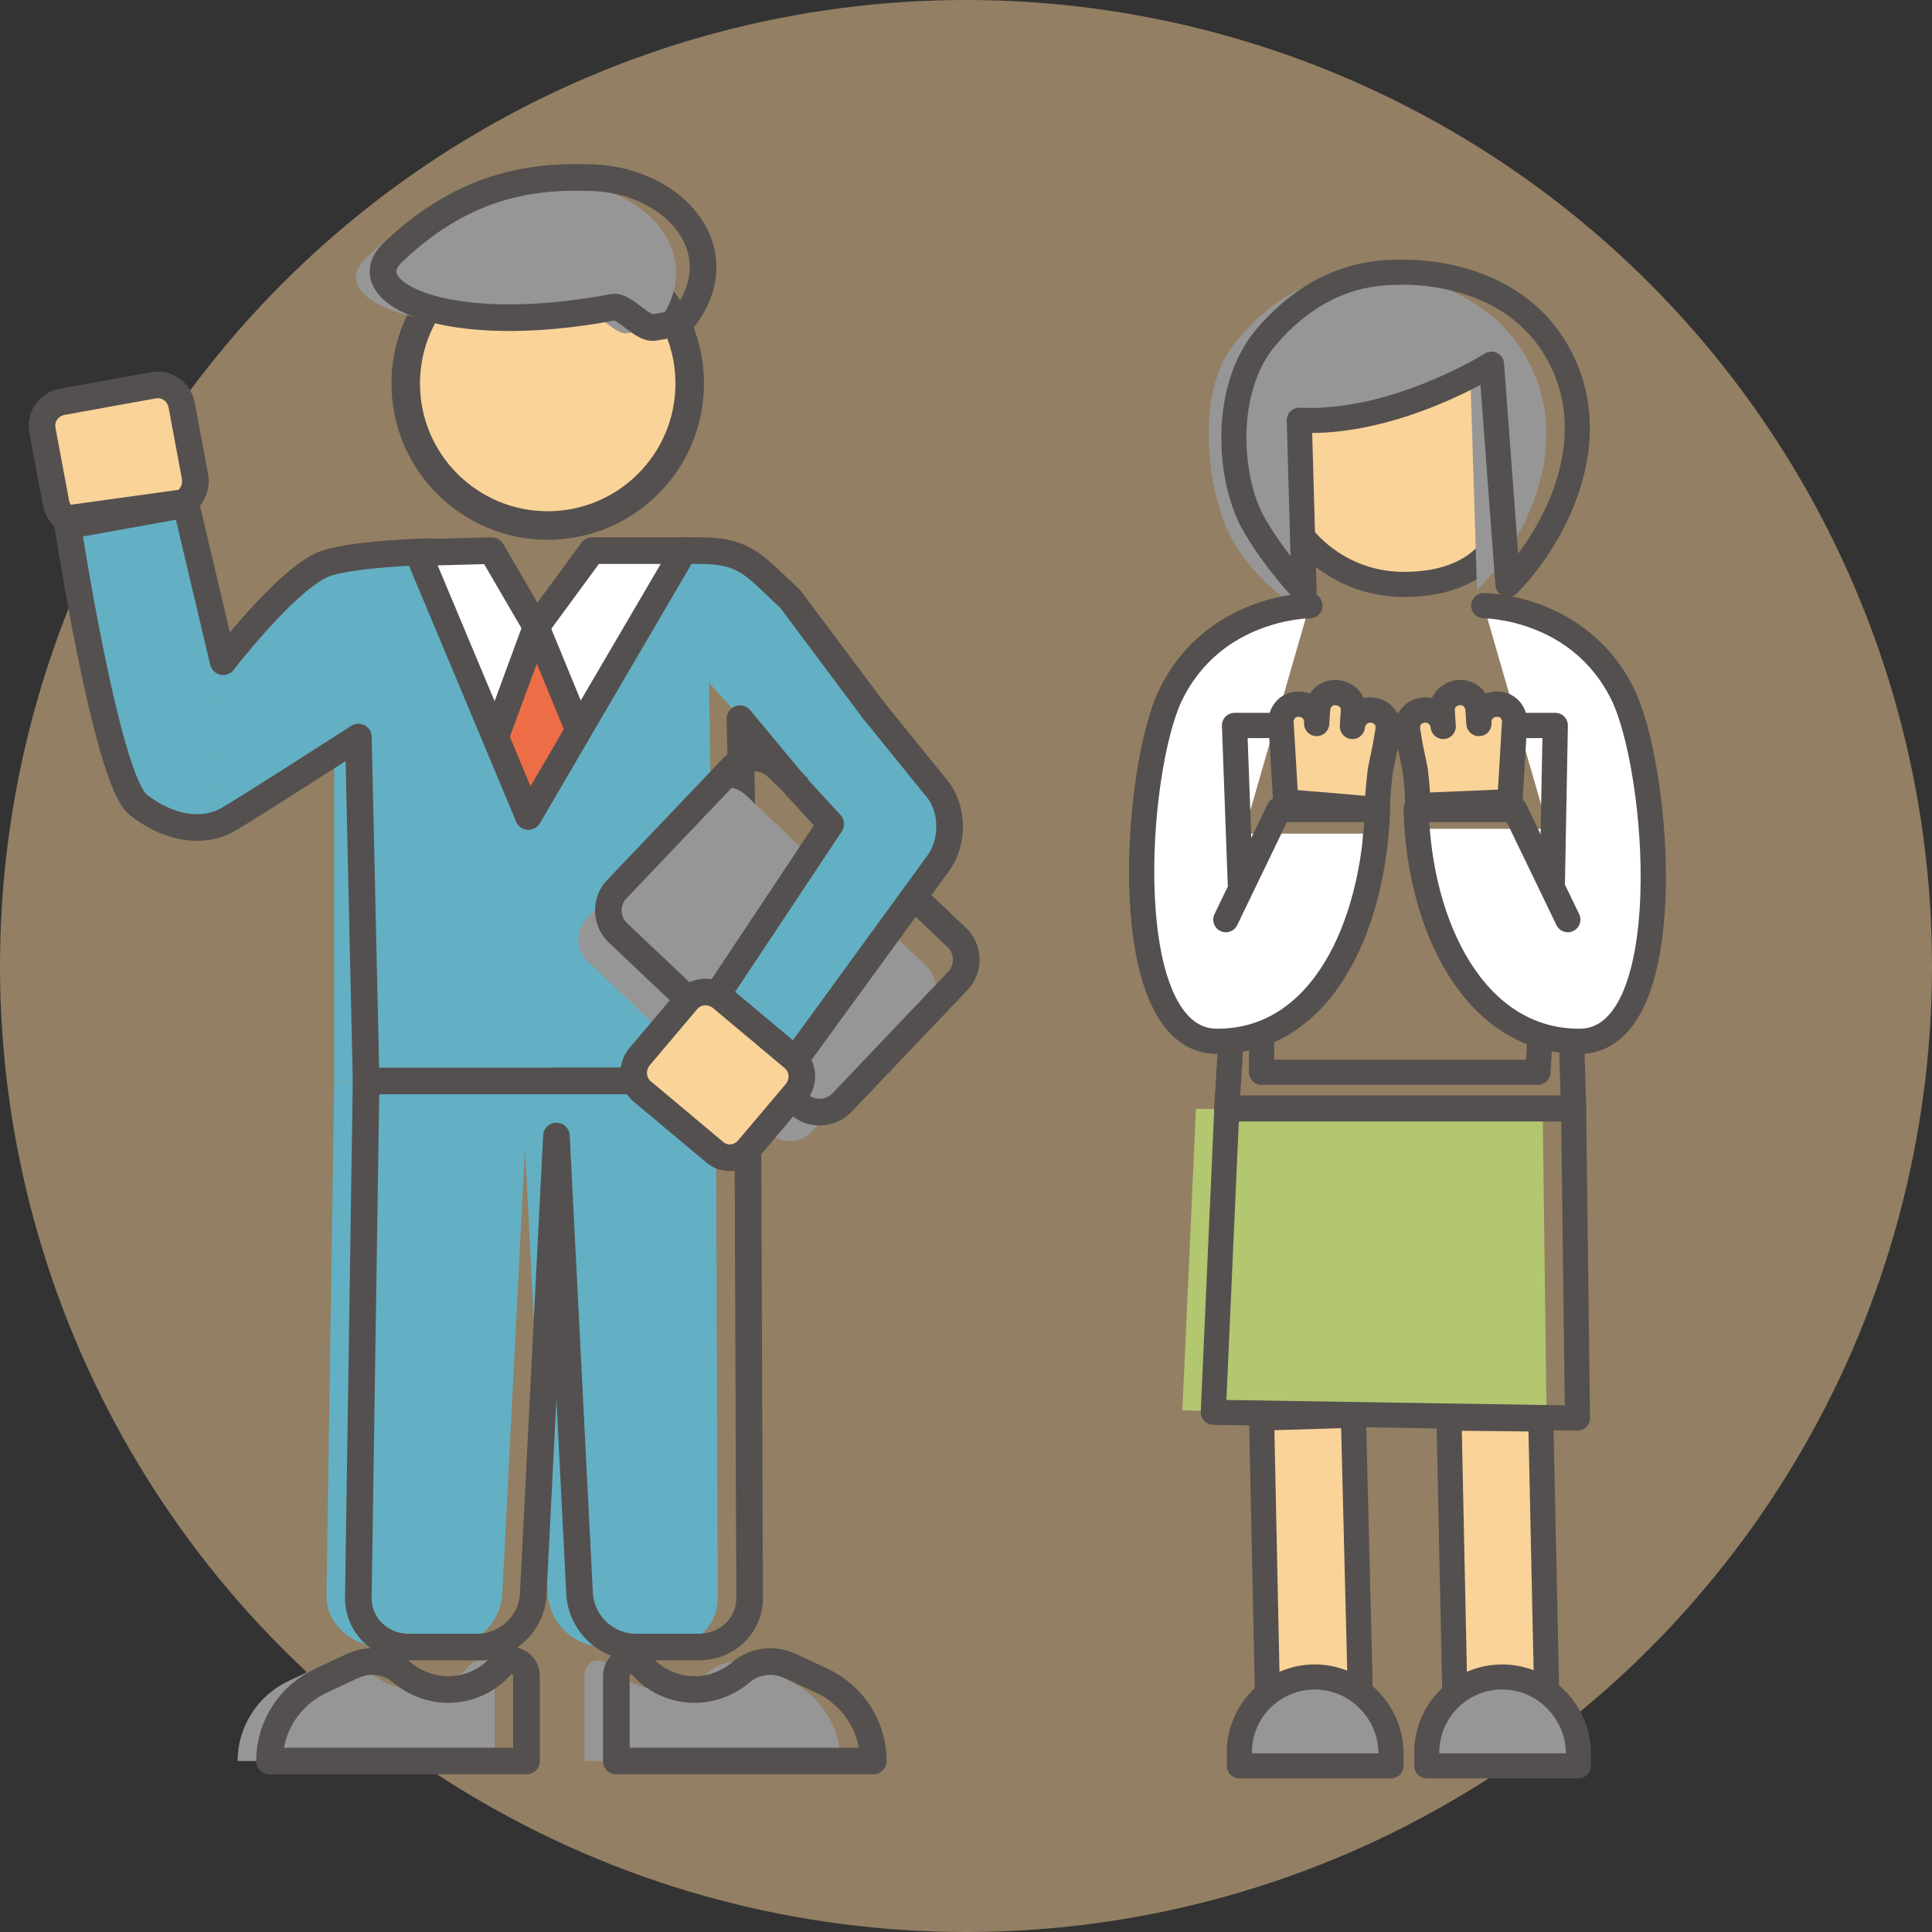 <?xml version="1.0" encoding="utf-8"?>
<!-- Generator: Adobe Illustrator 26.2.1, SVG Export Plug-In . SVG Version: 6.00 Build 0)  -->
<svg version="1.1" id="レイヤー_1" xmlns="http://www.w3.org/2000/svg" xmlns:xlink="http://www.w3.org/1999/xlink" x="0px"
	 y="0px" width="200px" height="200px" viewBox="0 0 200 200" style="enable-background:new 0 0 200 200;" xml:space="preserve">
<rect x="0" y="0" width="200" height="200" fill="#333333" stroke="none"/>
<style type="text/css">
	.st0{opacity:0.5;fill:#F5CD95;}
	.st1{fill:#63B0C4;}
	.st2{fill:#FFFFFF;}
	.st3{fill:#FAD398;}
	.st4{fill:#B3C670;}
	.st5{fill:#979696;}
	.st6{fill:none;stroke:#54504F;stroke-width:2.597;stroke-linecap:round;stroke-linejoin:round;stroke-miterlimit:10;}
	.st7{fill:none;stroke:#54504F;stroke-width:2.613;stroke-linecap:round;stroke-linejoin:round;stroke-miterlimit:10;}
	.st8{fill:none;stroke:#54504F;stroke-width:2.756;stroke-linecap:round;stroke-linejoin:round;stroke-miterlimit:10;}
	.st9{fill:#ED6D46;}
	.st10{fill:none;stroke:#54504F;stroke-width:2.954;stroke-linecap:round;stroke-linejoin:round;stroke-miterlimit:10;}
</style>
<g>
	<circle class="st0" cx="100" cy="100" r="100"/>
	<g>
		<polyline class="st1" points="22.9,67.8 19.2,52 6.9,53.7 13.4,82 21.7,85.3 		"/>
		<g>
			<path class="st2" d="M70.8,57.1c-0.5,0-1.1-0.1-1.6-0.1h-7.9l-5.8,7.9L50.9,57h-7.7l11.4,27.5L70.8,57.1z"/>
			<path class="st1" d="M92.2,75.6L81.8,62c-3.1-2.9-6.9-4.6-11-4.9L54.7,84.5L43.3,57h-0.7c-3.7,0-7.4,0.9-10.7,2.7l-9,8.1
				l-1.2,17.4l12.9-6.1v32.8h19.4h20l-0.6-41.2l9.8,10.7L92.2,75.6z"/>
		</g>
		<circle class="st3" cx="56.7" cy="39.7" r="14.7"/>
		<g>
			<circle class="st3" cx="143.6" cy="47" r="13.6"/>
			<g>
				<polygon class="st3" points="160.2,177.5 150.7,177.5 150,146.8 159.5,147.6 				"/>
				<polygon class="st4" points="160.1,146.8 122.4,146 123.8,114.8 159.7,114.8 				"/>
				<path class="st5" d="M155.6,173.6L155.6,173.6c-4.3,0-7.8,3.5-7.8,7.8v1.4h15.7v-1.4C163.5,177.1,160,173.6,155.6,173.6z"/>
				<polyline class="st6" points="150.6,175.3 150,146.8 159.5,146.9 160.1,174.8 				"/>
				<polygon class="st6" points="163.3,146.8 125.6,146.2 127,114.8 162.9,114.8 				"/>
				<path class="st6" d="M155.5,173.6L155.5,173.6c-4.3,0-7.8,3.5-7.8,7.8v1.4h15.7v-1.4C163.3,177.1,159.8,173.6,155.5,173.6z"/>
				<polygon class="st3" points="140.8,177.5 131.3,177.5 130.6,146.8 140.1,147.6 				"/>
				<path class="st5" d="M136.3,173.6L136.3,173.6c-4.3,0-7.8,3.5-7.8,7.8v1.4h15.7v-1.4C144.1,177.1,140.6,173.6,136.3,173.6z"/>
				<polyline class="st6" points="131.2,175.3 130.6,146.8 140.1,146.5 140.8,174.5 				"/>
				<path class="st6" d="M136.1,173.6L136.1,173.6c-4.3,0-7.8,3.5-7.8,7.8v1.4h15.7v-1.4C143.9,177.1,140.4,173.6,136.1,173.6z"/>
			</g>
			<polyline class="st7" points="162.3,95.3 162.9,114.7 127,114.7 128.1,96.8 			"/>
			<path class="st6" d="M157.2,46.9c0,7.5-2.6,13.6-11.9,13.6c-7.5,0-13.6-6.1-13.6-13.6s6.1-13.6,13.6-13.6S157.2,39.3,157.2,46.9z
				"/>
			<path class="st5" d="M152.2,38.6c0,0-7.4,5.4-17.4,4.9l0.5,20.1c0,0-6-3.4-8.4-9.1c-2-4.8-3-14,0.8-18.8c2.4-3.1,7-7.4,13.7-7.4
				c0,0,13.1-0.5,17.6,10.8c3.7,9.5-3,19-6.1,22L152.2,38.6z"/>
			<path class="st6" d="M154.4,37.7c0,0-10,6.3-19.9,5.8l0.5,17.7c0,0-3.2-3.3-5.4-7.3c-2.4-4.6-3-13.5,1.3-18.8
				c2.5-3,6.9-6.9,13.6-6.9c0,0,13.2-1,17.7,10.3c3.7,9.5-3,19-6.1,22L154.4,37.7z"/>
			<path class="st2" d="M153.6,62.7c0,0,9.9,0,14.4,9.2c3.8,7.8,6.3,36.9-4.2,36.9c-10.9,0-15.6-11.1-15.9-23h12.5l2.6,9.5"/>
			<path class="st7" d="M153.6,62.7c0,0,9.9,0,14.4,9.2c3.8,7.8,6,35.9-4.5,35.9c-10.9,0-16.6-12-16.9-24h10.2l5.5,11.4"/>
			<path class="st2" d="M135.4,63.2c0,0-9.9,0-14.4,9.2c-3.8,7.8-5.7,35.6,4.8,35.6c10.9,0,14.9-9.8,15.3-21.7h-12.5l-2.6,9.5"/>
			<path class="st7" d="M135.6,62.7c0,0-9.9,0-14.4,9.2c-3.8,7.8-5.7,35.9,4.8,35.9c10.9,0,16.2-12,16.6-24h-10.2l-5.5,11.4"/>
			<path class="st2" d="M130.9,69.5"/>
			<polyline class="st7" points="128.4,91.5 127.8,75.1 161,75.1 160.7,91.2 			"/>
			<g>
				<path class="st3" d="M142.7,83.2c0,0,0.6-1.1,0.6-3.5l0.3-4.3c0-0.1,0-0.3,0-0.4c-0.1-0.8-0.8-1.5-1.7-1.6c-1-0.1-1.9,0.7-2,1.7
					l0,0l0.1-1.5c0-0.1,0-0.3,0-0.4c-0.1-0.8-0.8-1.5-1.7-1.6c-1-0.1-1.9,0.7-2,1.7l-0.1,1.5c0.1-1-0.7-1.9-1.7-2
					c-0.1,0-0.3,0-0.4,0c-0.8,0.1-1.5,0.8-1.6,1.7l0.1,8.5"/>
			</g>
			<g>
				<path class="st7" d="M133.1,83l-0.5-8.4c0.1-0.9,0.7-1.6,1.6-1.7c0.1,0,0.3,0,0.4,0c1,0.1,1.8,0.9,1.7,2l0.1-1.5
					c0.1-1,0.9-1.8,2-1.7c0.9,0.1,1.6,0.7,1.7,1.6c0,0.1,0,0.3,0,0.4l-0.1,1.5l0,0c0.1-1,1-1.8,2-1.7c0.9,0.1,1.6,0.7,1.7,1.6
					c0,0.1,0,0.3,0,0.4l-0.3,1.8l-0.5,2.4c-0.4,3.3-0.3,4.1-0.3,4.1L133.1,83z"/>
			</g>
			<g>
				<path class="st3" d="M146.7,83.2c0,0-0.6-1.1-0.6-3.5l-0.3-4.3c0-0.1,0-0.3,0-0.4c0.1-0.8,0.8-1.5,1.7-1.6c1-0.1,1.9,0.7,2,1.7
					l0,0l-0.1-1.5c0-0.1,0-0.3,0-0.4c0.1-0.8,0.8-1.5,1.7-1.6c1-0.1,1.9,0.7,2,1.7l0.1,1.5c-0.1-1,0.7-1.9,1.7-2c0.1,0,0.3,0,0.4,0
					c0.8,0.1,1.5,0.8,1.6,1.7l-0.1,8.5"/>
			</g>
			<g>
				<path class="st7" d="M156.3,83l0.5-8.4c-0.1-0.9-0.7-1.6-1.6-1.7c-0.1,0-0.3,0-0.4,0c-1,0.1-1.8,0.9-1.7,2l-0.1-1.5
					c-0.1-1-0.9-1.8-2-1.7c-0.9,0.1-1.6,0.7-1.7,1.6c0,0.1,0,0.3,0,0.4l0.1,1.5l0,0c-0.1-1-1-1.8-2-1.7c-0.9,0.1-1.6,0.7-1.7,1.6
					c0,0.1,0,0.3,0,0.4l0.3,1.8l0.5,2.4c0.4,3.3,0.2,3.7,0.2,3.7L156.3,83z"/>
			</g>
			<polyline class="st7" points="159.4,107.7 159.2,111 130.6,111 130.6,107.5 			"/>
		</g>
		<g>
			<path class="st5" d="M49.7,171.9c-0.4,0-0.8,0.2-1.1,0.5c-1.3,1.5-3.3,2.5-5.5,2.5c-1.8,0-3.5-0.7-4.7-1.7
				c-0.9-0.8-2-1.2-3.2-1.2h0c-0.7,0-1.4,0.2-2.1,0.5l-3.2,1.5c-3.2,1.5-5.3,4.7-5.3,8.3l0,0h26.6v-8.8
				C51.2,172.6,50.5,171.9,49.7,171.9L49.7,171.9z"/>
			<path class="st8" d="M53,171.9c-0.4,0-0.8,0.2-1.1,0.5c-1.3,1.5-3.3,2.5-5.5,2.5c-1.8,0-3.5-0.7-4.7-1.7c-0.9-0.8-2-1.2-3.2-1.2
				h0c-0.7,0-1.4,0.2-2.1,0.5l-3.2,1.5c-3.2,1.5-5.3,4.7-5.3,8.3l0,0h26.6v-8.8C54.5,172.6,53.8,171.9,53,171.9L53,171.9z"/>
		</g>
		<g>
			<path class="st5" d="M61.9,171.9c0.4,0,0.8,0.2,1.1,0.5c1.3,1.5,3.3,2.5,5.5,2.5c1.8,0,3.5-0.7,4.7-1.7c0.9-0.8,2-1.2,3.2-1.2h0
				c0.7,0,1.4,0.2,2.1,0.5l3.2,1.5c3.2,1.5,5.3,4.7,5.3,8.3l0,0H60.5v-8.8C60.5,172.6,61.1,171.9,61.9,171.9L61.9,171.9z"/>
			<path class="st8" d="M65.3,171.9c0.4,0,0.8,0.2,1.1,0.5c1.3,1.5,3.3,2.5,5.5,2.5c1.8,0,3.5-0.7,4.7-1.7c0.9-0.8,2-1.2,3.2-1.2h0
				c0.7,0,1.4,0.2,2.1,0.5l3.2,1.5c3.2,1.5,5.3,4.7,5.3,8.3l0,0H63.8v-8.8C63.8,172.6,64.5,171.9,65.3,171.9L65.3,171.9z"/>
		</g>
		<path class="st1" d="M46.1,170.5h-6.5c-3.1,0-6-2.5-5.8-5.5l0.8-53.1h20.1L52,165C51.8,168.1,49.2,170.5,46.1,170.5z"/>
		<path class="st1" d="M62.6,170.5h6.5c3.1,0,5.4-2.5,5.2-5.5l-0.2-53.1H54l2.7,53.1C56.9,168.1,59.5,170.5,62.6,170.5z"/>
		<path class="st8" d="M77.6,165l-0.2-53.1H58h-0.7H37.9L37.1,165c-0.2,3.1,2.2,5.5,5.2,5.5h7.1c3.1,0,5.7-2.5,5.8-5.5l2.4-47.4
			L60,165c0.2,3.1,2.8,5.5,5.8,5.5h6.5C75.4,170.5,77.8,168.1,77.6,165z"/>
		<polyline class="st8" points="57.4,111.9 77.4,111.9 76.6,74.4 82.5,81.5 		"/>
		<path class="st8" d="M90.4,73.5L81.8,62c-3.5-3.2-4.5-5-9.2-5h-1.8L54.7,84.5"/>
		<polygon class="st9" points="55.5,64.9 51.3,76.3 54.7,84.5 59.9,75.6 		"/>
		<polygon class="st8" points="55.5,64.9 51.3,76.3 54.7,84.5 59.9,75.6 		"/>
		<polyline class="st8" points="43.3,57.2 50.9,57 55.5,64.9 61.3,57 70.8,57 		"/>
		<circle class="st10" cx="56.7" cy="39.7" r="14.7"/>
		<path class="st5" d="M37.8,26.8c-4.1,4,5.4,8.9,22.9,5.6c1.1-0.2,3,2.3,4.2,2.1c1.1-0.2,2.1-0.3,3-0.8c5.5-7-0.7-14.3-9.2-14.7
			C53.2,18.8,45.7,19.2,37.8,26.8z"/>
		<path class="st8" d="M40.6,26.2c-4.1,4,5.4,8.9,22.9,5.6c1.1-0.2,3,2.3,4.2,2.1c1.1-0.2,2.1-0.3,3-0.8c5.5-7-0.7-14.3-9.2-14.7
			C56,18.2,48.5,18.6,40.6,26.2z"/>
		<path class="st3" d="M20.2,49.4l-1.4-7.5c-0.3-1.4-1.6-2.3-3-2l-9.4,1.7c-1.4,0.3-2.3,1.6-2,3l1.4,7.5c0.3,1.4,1.6,2.3,3,2
			l9.4-1.7C19.5,52.1,20.4,50.8,20.2,49.4z"/>
		<path class="st8" d="M20.2,49.4l-1.4-7.5c-0.3-1.4-1.6-2.3-3-2l-9.4,1.7c-1.4,0.3-2.3,1.6-2,3l1.4,7.5c0.3,1.4,1.6,2.3,3,2
			l9.4-1.7C19.5,52.1,20.4,50.8,20.2,49.4z"/>
		<path class="st8" d="M44.6,57.1c0,0-8.7,0.2-11.3,1.4c-3.9,1.8-10.2,10-10.2,10L19.2,52L6.9,53.7c0,0,4.1,27,7.4,29.6
			c2.9,2.3,6.4,3.1,9.2,1.6c1.8-1,13.6-8.6,13.6-8.6l0.8,35.7"/>
		<line class="st8" x1="43.3" y1="57.3" x2="54.7" y2="84.5"/>
		<path class="st5" d="M96,104.6l-11.9,12.5c-1.2,1.3-3.3,1.4-4.6,0.1L60.9,99.6c-1.3-1.2-1.4-3.3-0.1-4.6l11.9-12.5
			c1.2-1.3,3.3-1.4,4.6-0.1L95.9,100C97.2,101.2,97.2,103.3,96,104.6z"/>
		<path class="st8" d="M99.1,101.6l-11.9,12.5c-1.2,1.3-3.3,1.4-4.6,0.1L64,96.6c-1.3-1.2-1.4-3.3-0.1-4.6l11.9-12.5
			c1.2-1.3,3.3-1.4,4.6-0.1L99,97C100.3,98.2,100.4,100.3,99.1,101.6z"/>
		<g>
			<path class="st1" d="M78.3,112.2c-1.1-0.1-2.3-0.5-3.2-1.2c-2.7-2-3.2-5.8-1.2-8.4l11.2-16.8L82,82.1l9-8l6.4,7.3
				c1.9,2.1,2,5.4,0.3,7.6l-14.2,20.7C82.2,111.5,80.2,112.3,78.3,112.2z"/>
		</g>
		<g>
			<path class="st8" d="M90.4,73.5l6.4,7.9c1.9,2.1,2,5.7,0.3,8L82.1,110"/>
			<polyline class="st8" points="74.3,102.9 86,85.3 82.5,81.5 			"/>
		</g>
		<path class="st3" d="M77.5,118.9l4.9-5.8c0.9-1.1,0.8-2.7-0.3-3.6l-7.4-6.2c-1.1-0.9-2.7-0.8-3.6,0.3l-4.9,5.8
			c-0.9,1.1-0.8,2.7,0.3,3.6l7.4,6.2C75,120.2,76.6,120,77.5,118.9z"/>
		<path class="st8" d="M77.5,118.9l4.9-5.8c0.9-1.1,0.8-2.7-0.3-3.6l-7.4-6.2c-1.1-0.9-2.7-0.8-3.6,0.3l-4.9,5.8
			c-0.9,1.1-0.8,2.7,0.3,3.6l7.4,6.2C75,120.2,76.6,120,77.5,118.9z"/>
	</g>
</g>
</svg>
